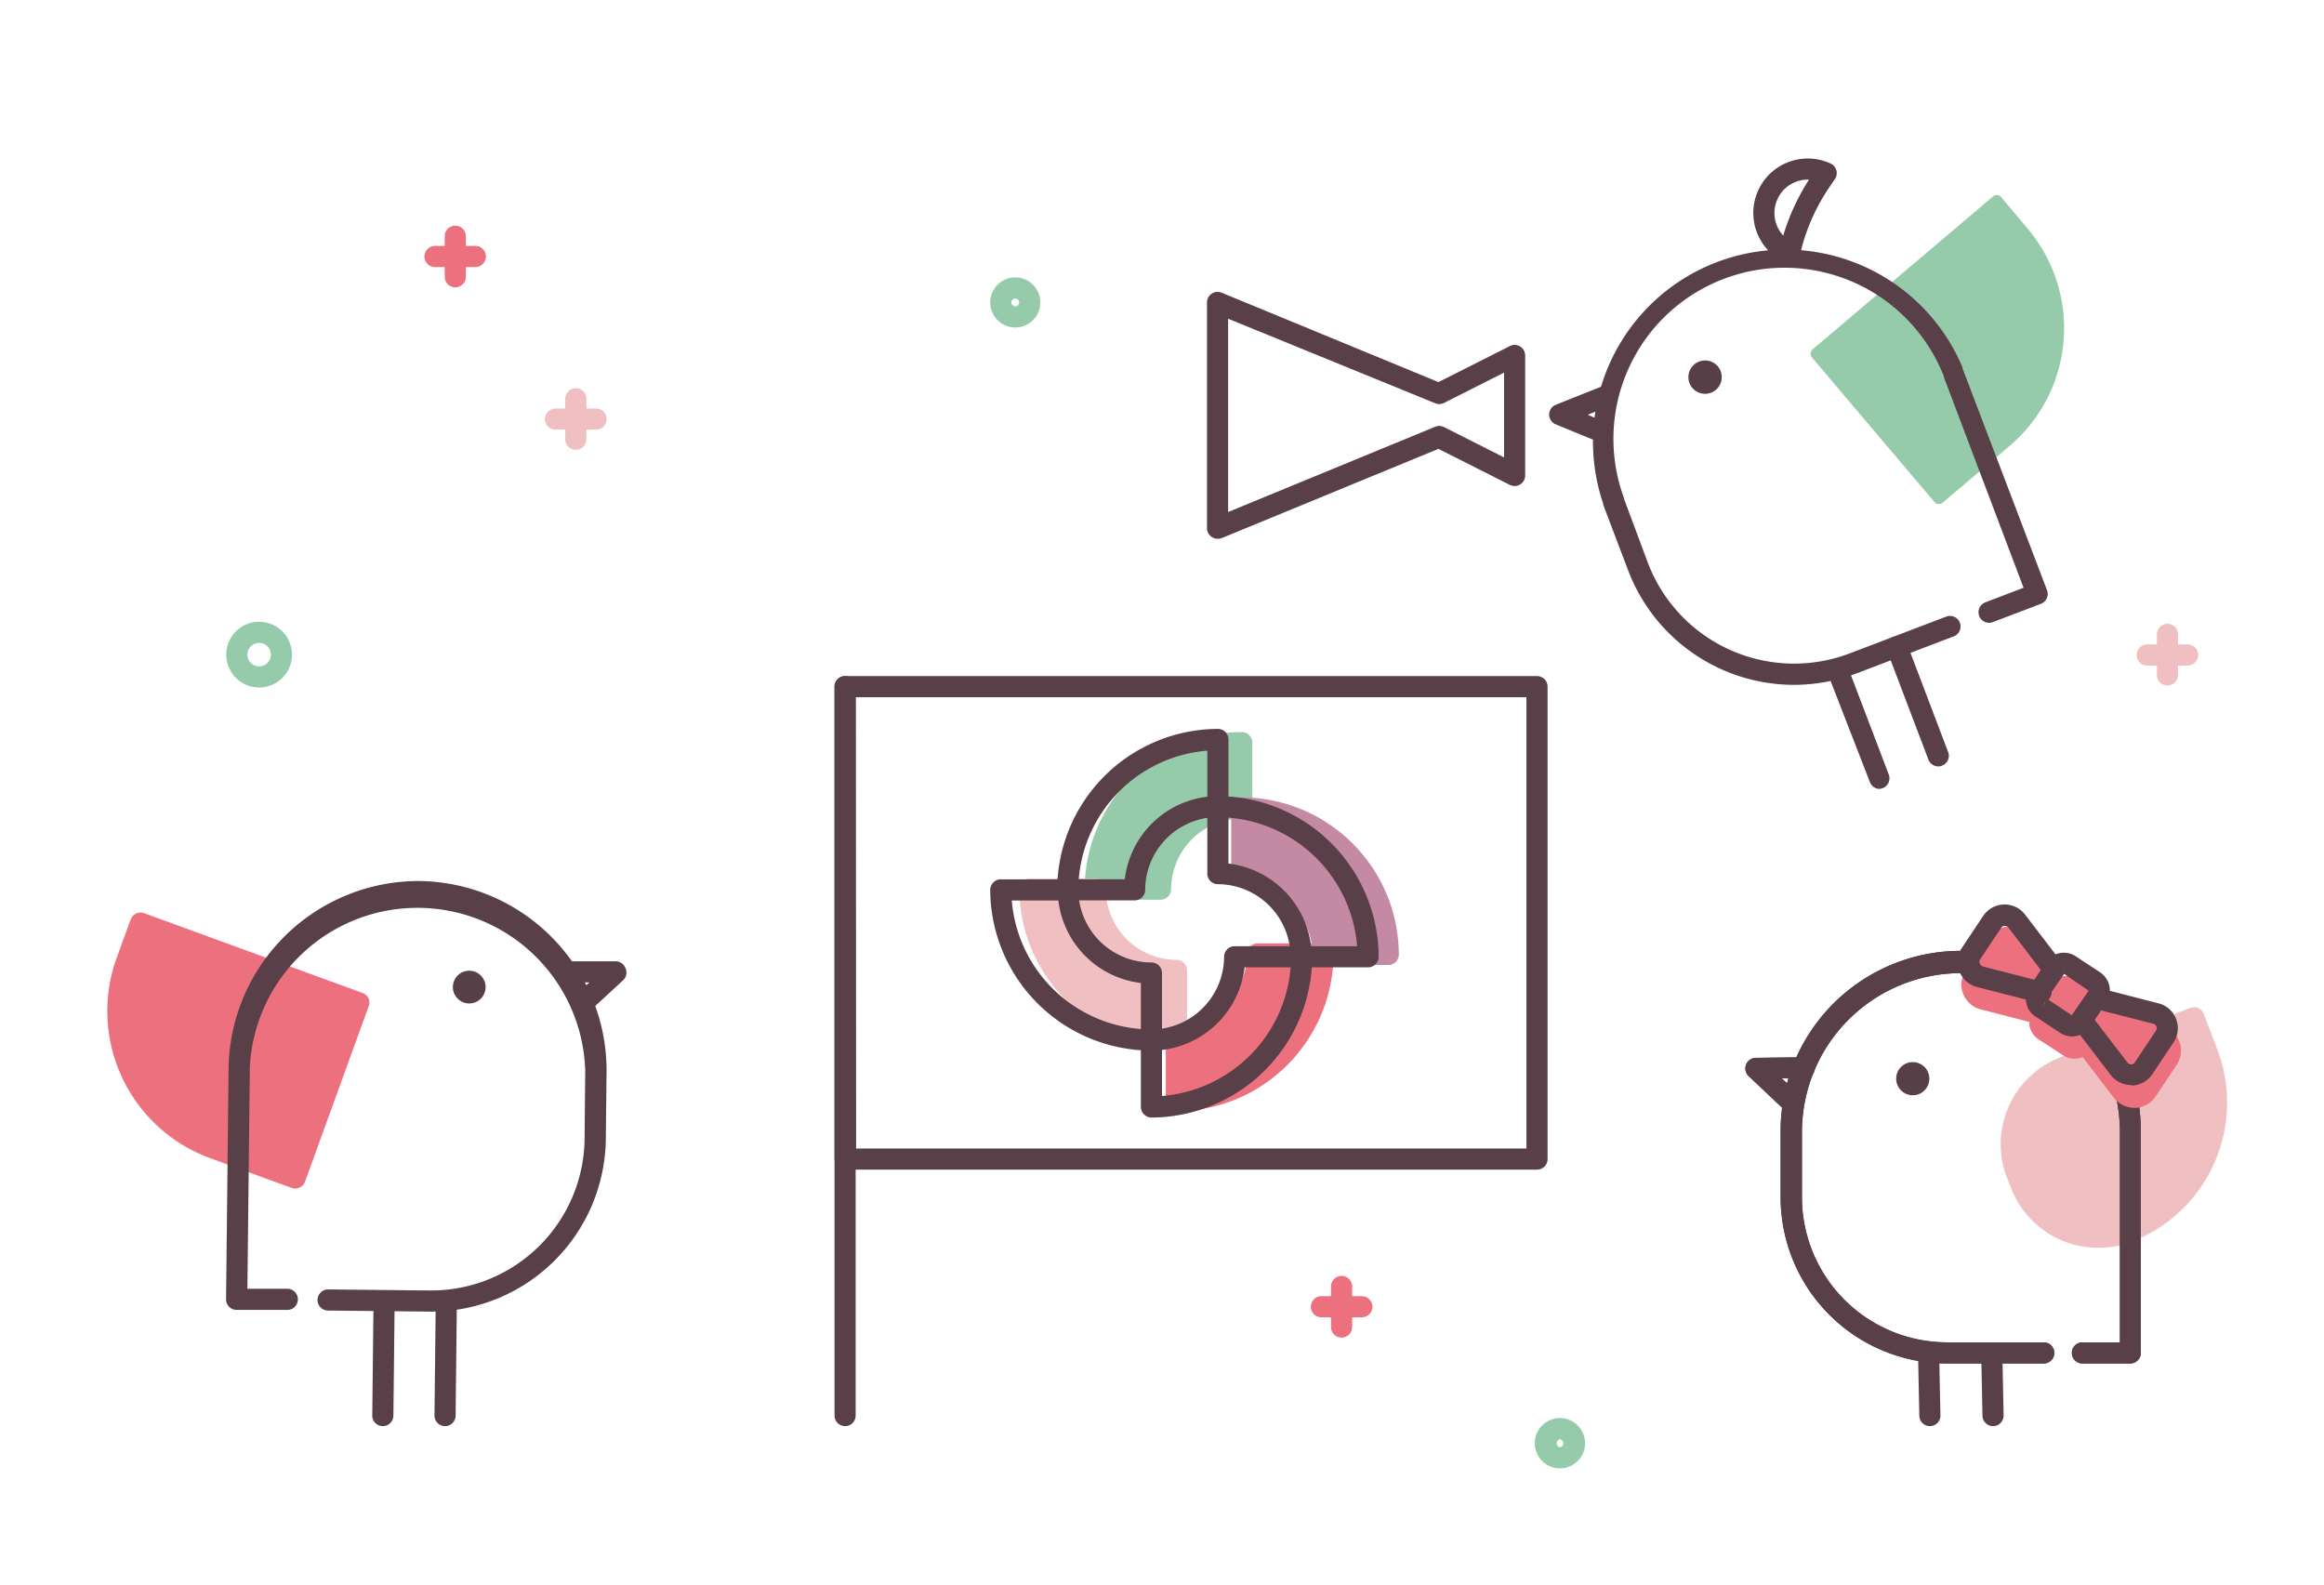 <svg id="レイヤー_1" data-name="レイヤー 1" xmlns="http://www.w3.org/2000/svg" viewBox="0 0 220 150"><defs><style>.cls-1{fill:#fff;}.cls-2{fill:#583f48;}.cls-3{fill:#573f47;}.cls-4{fill:#95cbaa;}.cls-5{fill:#ed707f;}.cls-6{fill:#f0bfc2;}.cls-7{fill:#c48aa4;}</style></defs><rect class="cls-1" width="220" height="150"/><polyline class="cls-1" points="151.66 40.89 147.68 39.24 152.12 37.48"/><path class="cls-1" d="M184.6,59.31l-9.17,3.48a15.78,15.78,0,0,1-20.36-9.14l-2.36-6.2h0a17.2,17.2,0,0,1,32.15-12.22h0l8,20.94-4.55,1.73"/><path class="cls-1" d="M172.88,16.39l-.57.84A19.54,19.54,0,0,0,169.66,23l-.27,1a4.15,4.15,0,1,1,3.49-7.54Z"/><path class="cls-2" d="M151.65,41.89a.9.9,0,0,1-.38-.08l-4-1.64a1,1,0,0,1,0-1.85l4.44-1.77a1,1,0,0,1,.74,1.86l-2.15.85L152,40a1,1,0,0,1-.39,1.92Z"/><circle class="cls-3" cx="161.41" cy="35.7" r="1.58"/><path class="cls-2" d="M183.49,72.55a1,1,0,0,1-.94-.65l-3.92-10.32a1,1,0,0,1,1.87-.71l3.92,10.32a1,1,0,0,1-.58,1.29A.84.84,0,0,1,183.49,72.55Z"/><path class="cls-2" d="M177.88,74.68A1,1,0,0,1,177,74L173,63.71a1,1,0,1,1,1.87-.71l3.93,10.32a1,1,0,0,1-.58,1.29A.92.92,0,0,1,177.88,74.68Z"/><path class="cls-4" d="M177.31,21.88h3.89a14,14,0,0,1,14,14v8.36a0,0,0,0,1,0,0H177.31a0,0,0,0,1,0,0V21.88A0,0,0,0,1,177.31,21.88Z" transform="translate(91.09 -130.42) rotate(49.72)"/><path class="cls-4" d="M183.53,47.71a.53.53,0,0,1-.41-.19l-11.6-13.69a.55.55,0,0,1-.12-.39.54.54,0,0,1,.18-.36l17.1-14.49a.54.54,0,0,1,.75.06l2.52,3a14.6,14.6,0,0,1-1.7,20.55l-6.38,5.41A.55.55,0,0,1,183.53,47.71ZM172.68,33.55l10.91,12.87,6-5.06a13.53,13.53,0,0,0,1.57-19L189,19.75Z"/><path class="cls-2" d="M169.39,24.93a1,1,0,0,1-.42-.09,5.15,5.15,0,1,1,4.32-9.36,1,1,0,0,1,.55.64,1,1,0,0,1-.14.83l-.57.84a18.76,18.76,0,0,0-2.51,5.43l-.27,1a1,1,0,0,1-.54.64A1,1,0,0,1,169.39,24.93ZM171.13,17a3.22,3.22,0,0,0-1.09.2,3.1,3.1,0,0,0-1.77,1.64,3.15,3.15,0,0,0,.54,3.46,20.72,20.72,0,0,1,2.44-5.3Z"/><path class="cls-2" d="M169.82,64.83A16.82,16.82,0,0,1,154.13,54l-2.35-6.19,0-.09a18.2,18.2,0,0,1,34-12.94.36.36,0,0,0,0,.09l8,21a1,1,0,0,1-.58,1.29l-4.55,1.73a1,1,0,1,1-.71-1.87l3.62-1.38L184,35.66l0-.07a16.2,16.2,0,0,0-30.28,11.52.25.25,0,0,0,0,.07L156,53.29a14.81,14.81,0,0,0,19.08,8.57l9.16-3.49a1,1,0,1,1,.71,1.87l-9.16,3.49A17,17,0,0,1,169.82,64.83Z"/><path class="cls-2" d="M115.26,51a1,1,0,0,1-1-1V28.64a1,1,0,0,1,1.39-.93l20.52,8.46,6.76-3.41a1,1,0,0,1,1.45.89V45a1,1,0,0,1-1.45.9l-6.76-3.41-20.52,8.45A1.07,1.07,0,0,1,115.26,51Zm1-20.83V48.47l19.57-8.06a1,1,0,0,1,.83,0l5.72,2.89V35.27l-5.72,2.89a1,1,0,0,1-.83,0Z"/><path class="cls-5" d="M11.82,88.46H29.43a0,0,0,0,1,0,0v8.21a13.79,13.79,0,0,1-13.79,13.79H11.82a0,0,0,0,1,0,0v-22a0,0,0,0,1,0,0Z" transform="translate(121.13 114.21) rotate(110.06)"/><path class="cls-5" d="M27.94,112.51a1,1,0,0,1-.34-.06l-7.72-2.82a14.82,14.82,0,0,1-8.82-19l1.31-3.59a1,1,0,0,1,1.29-.59L34.33,94a1,1,0,0,1,.56.51,1,1,0,0,1,0,.77l-6,16.54A1,1,0,0,1,27.94,112.51Zm-14-23.81-1,2.65a12.8,12.8,0,0,0,7.63,16.4l6.77,2.48L32.7,95.56Z"/><path class="cls-2" d="M55.17,95.91a1,1,0,0,1-.73-.32,1,1,0,0,1,.06-1.42L55.79,93l-2.22,0a1,1,0,1,1,0-2L58.3,91a1,1,0,0,1,.91.65A1,1,0,0,1,59,92.78l-3.1,2.86A1,1,0,0,1,55.17,95.91Z"/><path class="cls-2" d="M40.86,124.16h-.17l-9.63-.1a1,1,0,0,1,0-2h0l9.63.1h.15a14.52,14.52,0,0,0,14.5-14.35l.06-6.42v-.08A15.89,15.89,0,0,0,23.65,101v.08L23.42,122l3.78,0a1,1,0,0,1,0,2h0L22.4,124a1,1,0,0,1-1-1l.24-22v-.1A18,18,0,0,1,39.53,83.4h.19a17.94,17.94,0,0,1,17.7,17.83s0,.06,0,.1l-.07,6.5A16.53,16.53,0,0,1,40.86,124.16Z"/><circle class="cls-3" cx="44.42" cy="93.44" r="1.55"/><path class="cls-2" d="M36.24,135h0a1,1,0,0,1-1-1l.12-10.84a1,1,0,0,1,1-1h0a1,1,0,0,1,1,1L37.24,134A1,1,0,0,1,36.24,135Z"/><path class="cls-2" d="M42.13,135h0a1,1,0,0,1-1-1l.12-10.85a1,1,0,0,1,1-1h0a1,1,0,0,1,1,1L43.13,134A1,1,0,0,1,42.13,135Z"/><path class="cls-6" d="M192.51,97.38h3.63a13.11,13.11,0,0,1,13.11,13.11v0a7.81,7.81,0,0,1-7.81,7.81h-1.13a7.81,7.81,0,0,1-7.81-7.81V97.38A0,0,0,0,1,192.51,97.38Z" transform="translate(230.28 -118.25) rotate(69.18)"/><path class="cls-6" d="M198.61,118.12a8.82,8.82,0,0,1-8.24-5.68l-.4-1a8.81,8.81,0,0,1,5.1-11.36l12.26-4.66a1,1,0,0,1,.76,0,1.05,1.05,0,0,1,.53.55l1.29,3.4a14.12,14.12,0,0,1-8.18,18.2A8.74,8.74,0,0,1,198.61,118.12Zm8.49-20.53-11.32,4.3a6.81,6.81,0,0,0-3.94,8.79l.4,1a6.8,6.8,0,0,0,8.78,3.94,12.13,12.13,0,0,0,7-15.62Z"/><path class="cls-2" d="M169.81,105.53a1,1,0,0,1-.69-.28l-3.58-3.38a1,1,0,0,1-.25-1.09,1,1,0,0,1,.92-.64l4.59-.06a1,1,0,0,1,1,1,1,1,0,0,1-1,1l-2.13,0,1.79,1.69a1,1,0,0,1,0,1.41A1,1,0,0,1,169.81,105.53Z"/><path class="cls-2" d="M201.68,129.07h-4.55a1,1,0,0,1,0-2h3.55V107.25a.25.25,0,0,1,0-.08,15.05,15.05,0,0,0-30.1,0,.25.25,0,0,1,0,.08v6.09a13.75,13.75,0,0,0,13.74,13.73h9.15a1,1,0,0,1,0,2H184.3a15.75,15.75,0,0,1-15.74-15.73v-6.18s0-.07,0-.1a17.05,17.05,0,0,1,34.1,0,.31.31,0,0,1,0,.1v20.91A1,1,0,0,1,201.68,129.07Z"/><path class="cls-2" d="M188.67,135a1,1,0,0,1-1-1l-.12-5.88a1,1,0,0,1,1-1,1,1,0,0,1,1,1l.12,5.88a1,1,0,0,1-1,1Z"/><path class="cls-2" d="M182.69,135a1,1,0,0,1-1-1l-.12-5.88a1,1,0,0,1,1-1h0a1,1,0,0,1,1,1l.12,5.88a1,1,0,0,1-1,1Z"/><path class="cls-2" d="M169.81,105.53a1,1,0,0,1-.69-.28l-3.58-3.38a1,1,0,0,1-.25-1.09,1,1,0,0,1,.92-.64l4.59-.06a1,1,0,0,1,1,1,1,1,0,0,1-1,1l-2.13,0,1.79,1.69a1,1,0,0,1,0,1.41A1,1,0,0,1,169.81,105.53Z"/><path class="cls-2" d="M201.68,129.07h-4.55a1,1,0,0,1,0-2h3.55V107.25a.25.25,0,0,1,0-.08,15.05,15.05,0,0,0-30.1,0,.25.25,0,0,1,0,.08v6.09a13.75,13.75,0,0,0,13.74,13.73h9.15a1,1,0,0,1,0,2H184.3a15.75,15.75,0,0,1-15.74-15.73v-6.18s0-.07,0-.1a17.05,17.05,0,0,1,34.1,0,.31.31,0,0,1,0,.1v20.91A1,1,0,0,1,201.68,129.07Z"/><circle class="cls-3" cx="181.07" cy="102.11" r="1.57"/><path class="cls-1" d="M186.77,90.6l2-3a1.42,1.42,0,0,1,2.32-.08l3.52,4.6,0-.09a1.07,1.07,0,0,1,1.47-.29l2.3,1.52a1,1,0,0,1,.29,1.46l0,.08h0l5.6,1.44a1.43,1.43,0,0,1,.84,2.17l-2,3a1.43,1.43,0,0,1-2.33.08l-3.51-4.59-.06.08a1,1,0,0,1-1.46.3l-2.3-1.52a1.06,1.06,0,0,1-.3-1.47l.06-.08-5.61-1.44A1.43,1.43,0,0,1,186.77,90.6Z"/><path class="cls-5" d="M186.85,92.41l2-3a1.43,1.43,0,0,1,2.33-.08l3.51,4.6.06-.08a1,1,0,0,1,1.46-.3l2.3,1.52a1.05,1.05,0,0,1,.3,1.46l-.06.09h0L204.37,98a1.43,1.43,0,0,1,.83,2.17l-2,3a1.42,1.42,0,0,1-2.32.08l-3.52-4.6,0,.08a1.06,1.06,0,0,1-1.47.3l-2.3-1.52a1.06,1.06,0,0,1-.29-1.46l0-.09-5.6-1.44A1.43,1.43,0,0,1,186.85,92.41Z"/><path class="cls-5" d="M202,104.87a2.45,2.45,0,0,1-1.93-1l-2.91-3.8a2,2,0,0,1-1.88-.19L193,98.4a2,2,0,0,1-.88-1.3,2.2,2.2,0,0,1,0-.36l-4.62-1.19a2.42,2.42,0,0,1-1.66-1.48,2.38,2.38,0,0,1,.24-2.21h0l2-3A2.45,2.45,0,0,1,190,87.73a2.41,2.41,0,0,1,2,1l2.9,3.8a2.06,2.06,0,0,1,1.89.19l2.3,1.53a2.05,2.05,0,0,1,.92,1.66l4.63,1.19a2.4,2.4,0,0,1,1.66,1.48,2.44,2.44,0,0,1-.24,2.21l-2,3a2.44,2.44,0,0,1-1.94,1.09Zm-4.65-7.16a1,1,0,0,1,.79.39l3.52,4.6a.47.47,0,0,0,.36.17.46.46,0,0,0,.34-.2l2-3a.39.39,0,0,0,0-.38.41.41,0,0,0-.29-.27l-5.61-1.44a1,1,0,0,1-.58-1.52l.59-1-.55.84-2.3-1.53-.88-.52h0l.76.61a1,1,0,0,1-.8.45,1,1,0,0,1-.83-.39l-3.52-4.6a.44.44,0,0,0-.35-.17.43.43,0,0,0-.34.19l-2,3a.43.43,0,0,0,0,.39.44.44,0,0,0,.3.26l5.6,1.44a1,1,0,0,1,.68.6,1,1,0,0,1-.09.91l-.06.09,2.32,1.6.13-.1a1,1,0,0,1,.8-.45Z"/><path class="cls-2" d="M196.15,98.11a2,2,0,0,1-1.13-.34l-2.3-1.52h0a2,2,0,0,1-.58-2.84l1.52-2.3a2.05,2.05,0,0,1,2.85-.58l2.3,1.52a2.08,2.08,0,0,1,.88,1.3,2.11,2.11,0,0,1-.3,1.55l-1.53,2.3A2.06,2.06,0,0,1,196.15,98.11Zm-2.33-3.53,2.3,1.52,1.6-2.32-2.32-1.59-1.6,2.31-.53.91Z"/><path class="cls-2" d="M201.73,102.71a2.42,2.42,0,0,1-1.92-.95l-3.52-4.6A1,1,0,0,1,197.88,96l3.52,4.59a.44.44,0,0,0,.35.17.4.4,0,0,0,.34-.19l2-3a.41.41,0,0,0,.05-.39.42.42,0,0,0-.3-.26l-5.6-1.44a1,1,0,0,1,.5-1.94l5.6,1.44a2.43,2.43,0,0,1,1.42,3.69l-2,3a2.45,2.45,0,0,1-1.94,1.09Z"/><path class="cls-2" d="M193,94.87a1,1,0,0,1-.25,0l-5.61-1.44a2.44,2.44,0,0,1-1.42-3.7l2-3a2.44,2.44,0,0,1,4-.13l3.51,4.59a1,1,0,1,1-1.59,1.22l-3.51-4.6a.44.44,0,0,0-.36-.16.41.41,0,0,0-.34.19l-2,3a.4.4,0,0,0,0,.39.42.42,0,0,0,.29.26l5.6,1.44a1,1,0,0,1-.24,2Z"/><g id="パス_198" data-name="パス 198"><path class="cls-4" d="M117.55,76.48V70.3a13.89,13.89,0,0,0-13.87,13.87h6.18A7.71,7.71,0,0,1,117.55,76.48Z"/><path class="cls-4" d="M109.86,85.17h-6.18a1,1,0,0,1-.71-.3,1,1,0,0,1-.29-.7A14.91,14.91,0,0,1,117.55,69.3h0a1,1,0,0,1,1,1v6.18a1,1,0,0,1-1,1,6.72,6.72,0,0,0-6.69,6.69A1,1,0,0,1,109.86,85.17Zm-5.14-2h4.2a8.75,8.75,0,0,1,7.63-7.63v-4.2A12.92,12.92,0,0,0,104.72,83.17Zm12.83-6.69h0Z"/></g><g id="パス_199" data-name="パス 199"><path class="cls-5" d="M111.36,98v6.19a13.91,13.91,0,0,0,13.88-13.88h-6.19A7.7,7.7,0,0,1,111.36,98Z"/><path class="cls-5" d="M111.36,105.23a1,1,0,0,1-.7-.29,1,1,0,0,1-.3-.71V98a1,1,0,0,1,1-1,6.72,6.72,0,0,0,6.69-6.69,1,1,0,0,1,1-1h6.19a1,1,0,0,1,.7.3,1,1,0,0,1,.3.71,14.94,14.94,0,0,1-14.87,14.87Zm1-6.25v4.21A12.94,12.94,0,0,0,124.2,91.35H120A8.73,8.73,0,0,1,112.36,99Z"/></g><g id="パス_200" data-name="パス 200"><path class="cls-7" d="M125.24,90.35h6.18a13.9,13.9,0,0,0-13.87-13.87v6.19A7.7,7.7,0,0,1,125.24,90.35Z"/><path class="cls-7" d="M131.42,91.35h-6.18a1,1,0,0,1-1-1,6.72,6.72,0,0,0-6.69-6.69,1,1,0,0,1-1-1V76.48a1,1,0,0,1,1-1h0a14.92,14.92,0,0,1,14.87,14.87,1,1,0,0,1-1,1Zm-5.24-2h4.2a12.93,12.93,0,0,0-11.83-11.83v4.21A8.74,8.74,0,0,1,126.18,89.35Z"/></g><g id="パス_201" data-name="パス 201"><path class="cls-6" d="M103.68,84.17H97.49A13.9,13.9,0,0,0,111.36,98V91.86A7.7,7.7,0,0,1,103.68,84.17Z"/><path class="cls-6" d="M111.36,99h0A14.92,14.92,0,0,1,96.49,84.17a1,1,0,0,1,1-1h6.19a1,1,0,0,1,1,1,6.72,6.72,0,0,0,6.69,6.69,1,1,0,0,1,1,1V98a1,1,0,0,1-1,1ZM98.53,85.17A12.93,12.93,0,0,0,110.36,97V92.8a8.74,8.74,0,0,1-7.62-7.63Z"/></g><g id="グループ_91" data-name="グループ 91"><g id="パス_198-2" data-name="パス 198"><path class="cls-2" d="M107.42,85.23h-6.34a1,1,0,0,1-1-1A15.26,15.26,0,0,1,115.29,69h0a1,1,0,0,1,.71.29,1,1,0,0,1,.29.71v6.34a1,1,0,0,1-1,1,6.91,6.91,0,0,0-6.88,6.88A1,1,0,0,1,107.42,85.23Zm-5.3-2h4.36a8.91,8.91,0,0,1,7.81-7.81V71.06A13.27,13.27,0,0,0,102.12,83.23Zm13.17-6.87h0Z"/></g><g id="パス_199-2" data-name="パス 199"><path class="cls-2" d="M109,105.79a1,1,0,0,1-.7-.3,1,1,0,0,1-.3-.7V98.45a1,1,0,0,1,1-1,6.91,6.91,0,0,0,6.88-6.88,1,1,0,0,1,1-1h6.34a1,1,0,0,1,1,1A15.28,15.28,0,0,1,109,105.79Zm1-6.4v4.36a13.28,13.28,0,0,0,12.18-12.18h-4.36A8.92,8.92,0,0,1,110,99.39Z"/></g><g id="パス_200-2" data-name="パス 200"><path class="cls-2" d="M129.51,91.57h-6.34a1,1,0,0,1-1-1,6.91,6.91,0,0,0-6.88-6.87,1,1,0,0,1-1-1V76.36a1,1,0,0,1,.3-.71,1,1,0,0,1,.7-.29h0a15.27,15.27,0,0,1,15.22,15.21,1,1,0,0,1-.3.71A1,1,0,0,1,129.51,91.57Zm-5.4-2h4.36A13.27,13.27,0,0,0,116.29,77.4v4.35A8.93,8.93,0,0,1,124.11,89.57Z"/></g><g id="パス_201-2" data-name="パス 201"><path class="cls-2" d="M109,99.45h0A15.27,15.27,0,0,1,93.74,84.24a1,1,0,0,1,1-1h6.34a1,1,0,0,1,1,1A6.91,6.91,0,0,0,109,91.11a1,1,0,0,1,1,1v6.34a1,1,0,0,1-.29.71A1,1,0,0,1,109,99.45ZM95.78,85.24A13.28,13.28,0,0,0,108,97.41V93.05a8.92,8.92,0,0,1-7.81-7.81Z"/></g></g><path class="cls-2" d="M80,135a1,1,0,0,1-1-1V65a1,1,0,0,1,2,0V134A1,1,0,0,1,80,135Z"/><path class="cls-2" d="M145.5,110.72H80a1,1,0,0,1-1-1V65a1,1,0,0,1,1-1H145.5a1,1,0,0,1,1,1v44.77A1,1,0,0,1,145.5,110.72Zm-64.46-2H144.5V66H81Z"/><path class="cls-5" d="M45,25.28H41.18a1,1,0,0,1,0-2H45a1,1,0,1,1,0,2Z"/><path class="cls-5" d="M43.1,27.2a1,1,0,0,1-1-1V22.36a1,1,0,0,1,2,0V26.2A1,1,0,0,1,43.1,27.2Z"/><path class="cls-5" d="M128.92,124.7h-3.83a1,1,0,0,1,0-2h3.83a1,1,0,0,1,0,2Z"/><path class="cls-5" d="M127,126.62a1,1,0,0,1-1-1v-3.84a1,1,0,0,1,2,0v3.84A1,1,0,0,1,127,126.62Z"/><path class="cls-6" d="M56.43,40.67H52.59a1,1,0,0,1,0-2h3.84a1,1,0,0,1,0,2Z"/><path class="cls-6" d="M54.51,42.58a1,1,0,0,1-1-1V37.75a1,1,0,0,1,2,0v3.83A1,1,0,0,1,54.51,42.58Z"/><path class="cls-6" d="M207.09,63h-3.83a1,1,0,0,1,0-2h3.83a1,1,0,0,1,0,2Z"/><path class="cls-6" d="M205.18,64.89a1,1,0,0,1-1-1V60.05a1,1,0,0,1,2,0v3.84A1,1,0,0,1,205.18,64.89Z"/><path class="cls-4" d="M24.52,65.08A3.11,3.11,0,1,1,27.64,62,3.11,3.11,0,0,1,24.52,65.08Zm0-4.22A1.11,1.11,0,1,0,25.64,62,1.11,1.11,0,0,0,24.52,60.86Z"/><path class="cls-4" d="M96.11,31a2.37,2.37,0,1,1,2.37-2.37A2.37,2.37,0,0,1,96.11,31Zm0-2.74a.37.37,0,0,0-.37.37.38.38,0,0,0,.37.37.37.37,0,0,0,.37-.37A.36.36,0,0,0,96.11,28.27Z"/><path class="cls-4" d="M147.68,139a2.38,2.38,0,1,1,2.37-2.38A2.38,2.38,0,0,1,147.68,139Zm0-2.75a.38.38,0,0,0,0,.75.38.38,0,0,0,0-.75Z"/></svg>